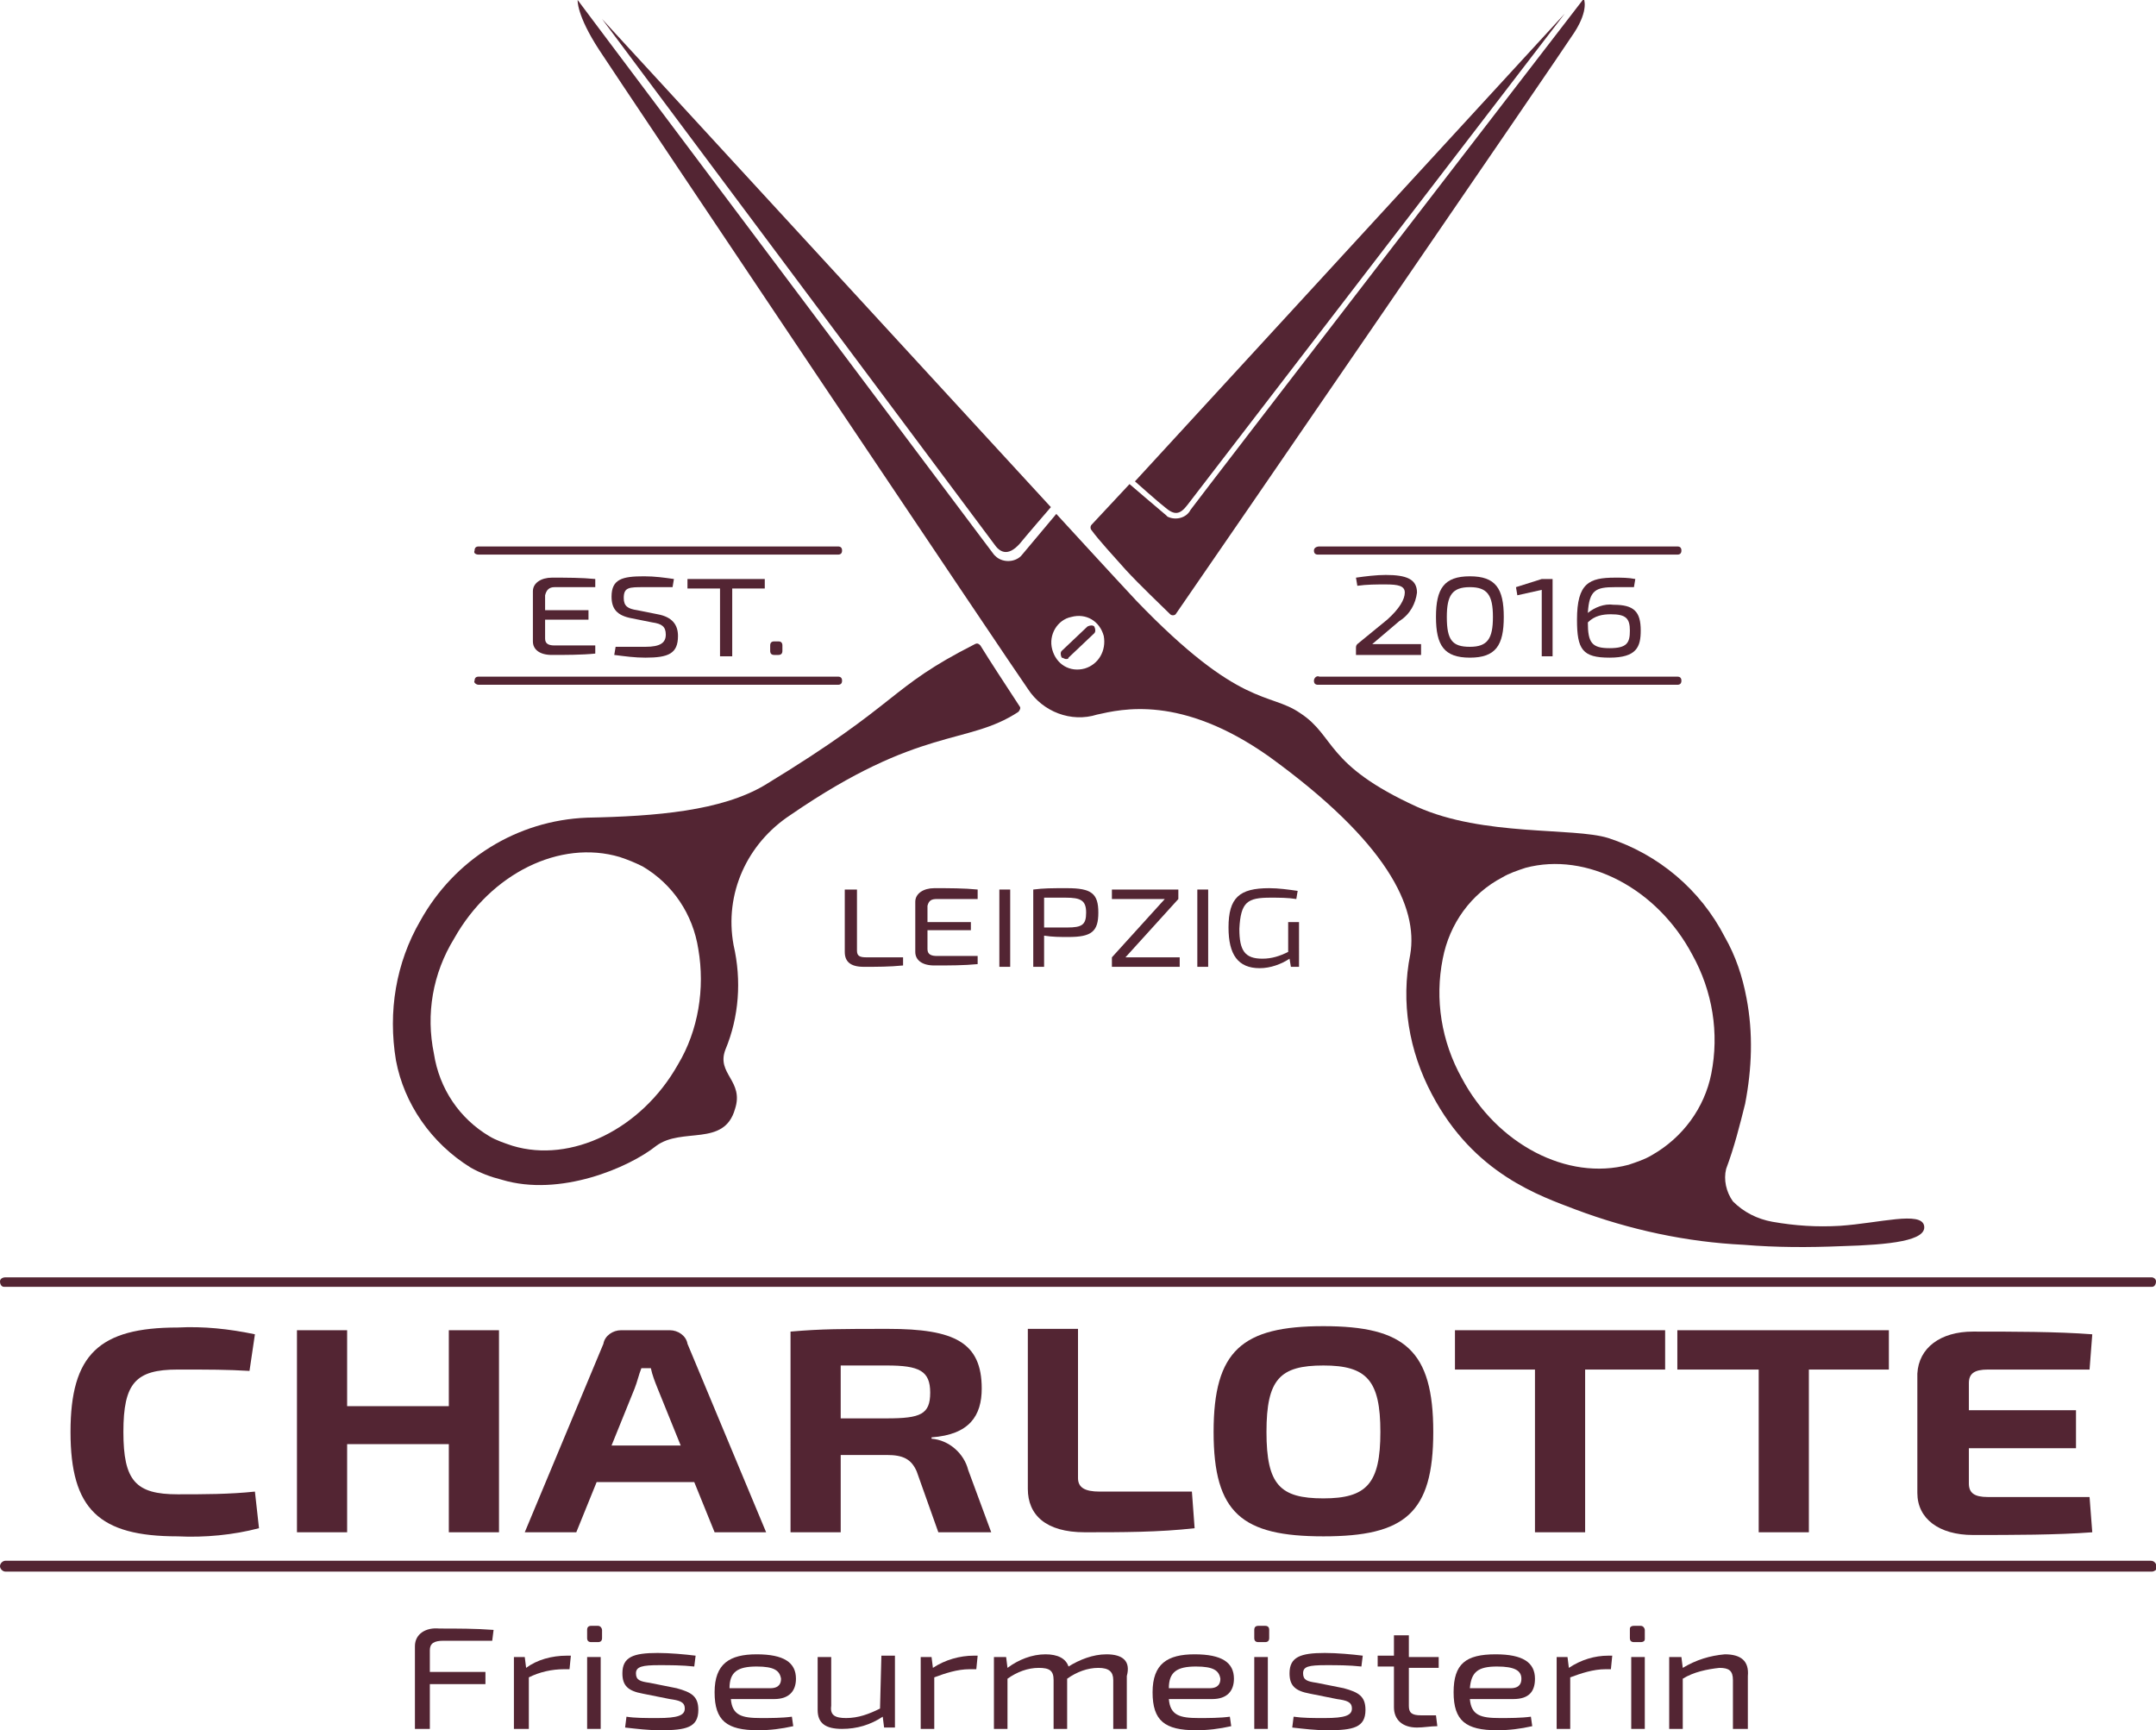 <?xml version="1.0" encoding="utf-8"?>
<!-- Generator: Adobe Illustrator 24.3.0, SVG Export Plug-In . SVG Version: 6.00 Build 0)  -->
<svg version="1.1" id="Ebene_1" xmlns="http://www.w3.org/2000/svg" xmlns:xlink="http://www.w3.org/1999/xlink" x="0px" y="0px"
	 viewBox="0 0 159 127.6" style="enable-background:new 0 0 159 127.6;" xml:space="preserve">
<style type="text/css">
	.st0{fill:#532533;}
</style>
<g id="Ebene_2_1_">
	<g id="Ebene_1-2">
		<path class="st0" d="M13.1,101c2.4,0,3.6,0,5.3,0.1l0.4-2.7c-1.9-0.4-3.8-0.6-5.7-0.5c-5.8,0-7.9,2-7.9,7.7s2.1,7.7,7.9,7.7
			c2,0.1,4.1-0.1,6-0.6l-0.3-2.7c-1.9,0.2-3.8,0.2-5.7,0.2c-3.1,0-4-1-4-4.6S10,101,13.1,101z"/>
		<polygon class="st0" points="36.8,113 36.8,98.1 33.1,98.1 33.1,103.7 25.6,103.7 25.6,98.1 21.9,98.1 21.9,113 25.6,113 
			25.6,106.5 33.1,106.5 33.1,113 		"/>
		<path class="st0" d="M49.4,98.1h-3.6c-0.6,0-1.2,0.4-1.3,1L38.7,113h3.8l1.5-3.7h7.2l1.5,3.7h3.8l-5.8-13.9
			C50.6,98.5,50,98.1,49.4,98.1z M45.1,106.6l1.7-4.2c0.2-0.5,0.3-1,0.5-1.5H48c0.1,0.5,0.3,1,0.5,1.5l1.7,4.2H45.1z"/>
		<path class="st0" d="M72.4,102.4c0-3.4-2-4.4-6.9-4.4c-3.4,0-4.9,0-7.2,0.2V113h3.7v-5.7h3.4c1.2,0,1.8,0.3,2.2,1.2l1.6,4.5h3.9
			l-1.7-4.6c-0.3-1.2-1.4-2.2-2.7-2.3V106C71.5,105.8,72.4,104.4,72.4,102.4z M65.4,104.6h-3.4v-3.9h3.4c2.4,0,3.2,0.4,3.2,2
			S67.9,104.6,65.4,104.6L65.4,104.6z"/>
		<path class="st0" d="M75.8,98.1v11.7c0,1.9,1.3,3.2,4.2,3.2c2.7,0,5.5,0,8.1-0.3l-0.2-2.7h-6.8c-1.1,0-1.6-0.3-1.6-1v-11H75.8z"/>
		<path class="st0" d="M89.5,105.6c0,6,2.1,7.7,8.1,7.7s8.1-1.7,8.1-7.7s-2.1-7.8-8.1-7.8S89.5,99.6,89.5,105.6z M101.8,105.6
			c0,3.8-1,4.9-4.2,4.9s-4.2-1-4.2-4.9s1-4.9,4.2-4.9S101.8,101.8,101.8,105.6z"/>
		<polygon class="st0" points="116.9,113 116.9,101 122.8,101 122.8,98.1 107.3,98.1 107.3,101 113.2,101 113.2,113 		"/>
		<polygon class="st0" points="133.4,113 133.4,101 139.3,101 139.3,98.1 123.7,98.1 123.7,101 129.7,101 129.7,113 		"/>
		<path class="st0" d="M146.6,101h7.5l0.2-2.6c-2.6-0.2-5.9-0.2-8.8-0.2c-2.4,0-4,1.2-4.1,3.1v8.8c0,1.9,1.6,3.1,4.1,3.1
			c2.9,0,6.2,0,8.8-0.2l-0.2-2.6h-7.5c-1,0-1.4-0.3-1.4-1v-2.6h7.9V104h-7.9v-2C145.2,101.3,145.6,101,146.6,101z"/>
		<path class="st0" d="M40.9,43.3h3v-0.6c-1-0.1-2.1-0.1-3.2-0.1c-0.8,0-1.4,0.4-1.4,1v3.7c0,0.6,0.5,1,1.4,1c1,0,2.2,0,3.2-0.1
			v-0.6h-3c-0.4,0-0.7-0.1-0.7-0.5v-1.4h3.2V45h-3.2v-1.1C40.3,43.5,40.5,43.3,40.9,43.3z"/>
		<path class="st0" d="M47.6,47.7c-0.6,0-1.1,0-2.2,0l-0.1,0.6c0.8,0.1,1.5,0.2,2.3,0.2c1.7,0,2.4-0.3,2.4-1.6
			c0-0.8-0.4-1.4-1.5-1.6L47,45c-0.7-0.1-1-0.3-1-0.9c0-0.8,0.4-0.8,1.5-0.8c0.7,0,1.5,0,2.1,0l0.1-0.6c-0.7-0.1-1.4-0.2-2.2-0.2
			c-1.6,0-2.4,0.2-2.4,1.5c0,0.9,0.4,1.4,1.5,1.6l1.5,0.3c0.7,0.1,1,0.3,1,0.9S48.7,47.7,47.6,47.7z"/>
		<polygon class="st0" points="54,48.4 54,43.4 56.4,43.4 56.4,42.7 50.7,42.7 50.7,43.4 53.1,43.4 53.1,48.4 		"/>
		<path class="st0" d="M57.1,47.3c-0.2,0-0.3,0.1-0.3,0.3v0.4c0,0.2,0.1,0.3,0.3,0.3h0.3c0.2,0,0.3-0.1,0.3-0.3v-0.4
			c0-0.2-0.1-0.3-0.3-0.3H57.1z"/>
		<path class="st0" d="M62.3,65.6v4.6c0,0.7,0.4,1.1,1.4,1.1c1,0,1.9,0,2.9-0.1v-0.6h-2.7c-0.5,0-0.7-0.1-0.7-0.5v-4.5H62.3z"/>
		<path class="st0" d="M69.1,66.3h3v-0.7c-1-0.1-2.1-0.1-3.2-0.1c-0.8,0-1.4,0.4-1.4,1v3.7c0,0.6,0.5,1,1.4,1c1.1,0,2.2,0,3.2-0.1
			v-0.6h-3c-0.4,0-0.7-0.1-0.7-0.5v-1.4h3.2V68h-3.2v-1.2C68.5,66.4,68.7,66.3,69.1,66.3z"/>
		<rect x="73.7" y="65.6" class="st0" width="0.8" height="5.7"/>
		<path class="st0" d="M78.7,65.5c-1.2,0-1.7,0-2.5,0.1v5.7H77v-2.3c0.6,0.1,1.2,0.1,1.8,0.1c1.7,0,2.2-0.4,2.2-1.8
			S80.5,65.5,78.7,65.5z M78.7,68.4h-1.7v-2.2h1.6c1.1,0,1.5,0.2,1.5,1.1S79.8,68.4,78.7,68.4L78.7,68.4z"/>
		<polygon class="st0" points="82,71.3 87,71.3 87,70.6 83,70.6 86.9,66.3 86.9,65.6 82,65.6 82,66.3 85.9,66.3 82,70.6 		"/>
		<rect x="88.3" y="65.6" class="st0" width="0.8" height="5.7"/>
		<path class="st0" d="M93.7,66.2c0.6,0,1.3,0,1.9,0.1l0.1-0.6c-0.7-0.1-1.4-0.2-2.1-0.2c-2.2,0-3,0.7-3,2.9c0,2,0.7,3,2.3,3
			c0.8,0,1.6-0.3,2.2-0.7l0.1,0.6h0.6V68h-0.8v2.2c-0.6,0.3-1.2,0.5-1.9,0.5c-1.3,0-1.7-0.6-1.7-2.2C91.5,66.5,92,66.2,93.7,66.2z"
			/>
		<path class="st0" d="M34.7,86.1c0.7,0.4,1.5,0.7,2.3,0.9c4.3,1.3,9.4-0.9,11.4-2.5c1.9-1.4,5,0.1,5.8-2.7c0.7-2.1-1.4-2.6-0.7-4.4
			c1-2.4,1.2-5.1,0.6-7.7c-0.7-3.8,1-7.5,4.2-9.6c9.6-6.6,13-5.1,16.8-7.6c0.1-0.1,0.2-0.3,0.1-0.4c-1.3-2-2.1-3.2-2.9-4.5
			c-0.1-0.1-0.2-0.2-0.4-0.1c-6.5,3.3-5.3,4.2-15.5,10.4c-3.2,1.9-8,2.3-13.1,2.4c-5.2,0.2-9.8,3.1-12.3,7.6
			c-1.8,3.1-2.4,6.7-1.8,10.3C29.8,81.4,31.8,84.3,34.7,86.1z M33.5,69.2c2.7-4.8,7.8-7.3,12.2-6c0.6,0.2,1.1,0.4,1.7,0.7
			c2.2,1.3,3.7,3.5,4.1,6.1c0.5,2.9,0,6-1.5,8.5c-2.7,4.8-7.9,7.3-12.2,6c-0.6-0.2-1.2-0.4-1.7-0.7c-2.2-1.3-3.7-3.5-4.1-6.1
			C31.4,74.8,31.9,71.8,33.5,69.2z"/>
		<path class="st0" d="M75.2,40.1c0.4-0.5,2.3-2.7,2.3-2.7l-33.1-36l28.9,38.7C73.7,40.7,74.3,41.1,75.2,40.1z"/>
		<path class="st0" d="M75.8,50.8c1.1,1.7,3.2,2.5,5.1,1.9c1.8-0.4,6.2-1.5,12.7,3.1c8.7,6.3,11,11.1,10.4,14.6
			c-0.7,3.5-0.1,7.1,1.6,10.3c3.1,5.9,8,7.5,10.6,8.5c4,1.5,8.2,2.4,12.4,2.6c2.4,0.2,4.8,0.2,7.2,0.1c3.6-0.1,6.3-0.4,6.1-1.5
			s-3.3-0.2-6.2,0c-1.7,0.1-3.3,0-5-0.3c-1.1-0.2-2.1-0.7-2.9-1.5c-0.5-0.7-0.7-1.6-0.5-2.4c0.6-1.6,1-3.2,1.4-4.8
			c0.5-2.6,0.6-5.2,0.1-7.8c-0.3-1.6-0.8-3.1-1.6-4.5c-1.8-3.5-4.9-6.1-8.6-7.3c-2.6-0.8-9.2-0.1-14.1-2.3c-6.8-3.1-6-5.2-8.6-6.9
			c-2.3-1.6-4.4-0.3-12.1-8.3c-1.5-1.6-5.9-6.4-5.9-6.4l-2.6,3.1c-0.5,0.5-1.4,0.5-1.9,0c0,0-0.1-0.1-0.1-0.1L42.6,0
			c0,0-0.1,1.1,1.6,3.7S75,49.7,75.8,50.8z M106.4,70.7c0.5-2.6,2.1-4.8,4.4-6c0.5-0.3,1.1-0.5,1.7-0.7c4.5-1.2,9.7,1.5,12.3,6.4
			c1.5,2.7,2,5.8,1.4,8.8c-0.5,2.5-2.1,4.7-4.4,6c-0.5,0.3-1.1,0.5-1.7,0.7c-4.5,1.2-9.7-1.5-12.3-6.4
			C106.3,76.8,105.8,73.7,106.4,70.7z M79,45.5c1.1-0.3,2.1,0.3,2.4,1.4c0.2,1.1-0.4,2.1-1.4,2.4c-1.1,0.3-2.1-0.3-2.4-1.4
			C77.3,46.8,78,45.7,79,45.5z"/>
		<path class="st0" d="M87.6,37.2C88,36.7,115.4,1,115.4,1L83.7,35.5c0,0,1.8,1.6,2.2,1.9C86.6,38,87,38,87.6,37.2z"/>
		<path class="st0" d="M83,42c1.1,1.2,2.7,2.7,3.3,3.3c0.1,0.1,0.3,0.1,0.4,0c0,0,0,0,0,0c2.5-3.6,28.3-41.2,29.4-42.9
			s0.7-2.5,0.7-2.5s-28.5,37-29,37.7c-0.3,0.6-1.1,0.8-1.7,0.5c0,0-0.1-0.1-0.1-0.1c-0.6-0.5-2.7-2.3-2.7-2.3l-2.8,3
			c-0.1,0.1-0.1,0.3,0,0.4C81,39.8,82.2,41.1,83,42z"/>
		<path class="st0" d="M78.6,48.6c0.1,0,0.2,0,0.2-0.1l1.9-1.8c0.1-0.1,0.1-0.3,0-0.5c0,0,0,0,0,0c-0.1-0.1-0.3-0.1-0.5,0L78.3,48
			c-0.1,0.1-0.1,0.3,0,0.5C78.4,48.5,78.5,48.6,78.6,48.6z"/>
		<path class="st0" d="M30.6,121.4v6.1h1.1v-3.3h4.1v-0.9h-4.1v-1.6c0-0.5,0.3-0.7,1-0.7h3.6l0.1-0.8c-1.3-0.1-2.7-0.1-4-0.1
			C31.4,120,30.6,120.5,30.6,121.4z"/>
		<path class="st0" d="M38.8,123l-0.1-0.8h-0.8v5.3h1.1v-3.8c0.8-0.4,1.7-0.6,2.6-0.6h0.4l0.1-1h-0.3
			C40.7,122.1,39.6,122.4,38.8,123z"/>
		<rect x="43.3" y="122.2" class="st0" width="1" height="5.3"/>
		<path class="st0" d="M44.1,119.9h-0.5c-0.2,0-0.3,0.1-0.3,0.3v0.6c0,0.2,0.1,0.3,0.3,0.3h0.5c0.2,0,0.3-0.1,0.3-0.3v-0.6
			C44.4,120.1,44.3,119.9,44.1,119.9C44.1,119.9,44.1,119.9,44.1,119.9z"/>
		<path class="st0" d="M49.9,124.5l-2-0.4c-0.7-0.1-1-0.2-1-0.7s0.5-0.6,1.7-0.6c0.8,0,1.7,0,2.6,0.1l0.1-0.8
			c-0.8-0.1-1.9-0.2-2.8-0.2c-1.8,0-2.6,0.3-2.6,1.5c0,0.9,0.4,1.3,1.5,1.5l2,0.4c0.7,0.1,1.1,0.2,1.1,0.7s-0.5,0.7-2,0.7
			c-0.9,0-1.7,0-2.3-0.1l-0.1,0.8c0.9,0.1,1.7,0.2,2.6,0.2c1.9,0,2.8-0.2,2.8-1.5C51.5,125.1,51,124.8,49.9,124.5z"/>
		<path class="st0" d="M58.7,123.8c0-1.2-0.9-1.8-2.9-1.8s-3.1,0.7-3.1,2.8s0.9,2.8,3.2,2.8c0.9,0,1.7-0.1,2.6-0.3l-0.1-0.7
			c-0.7,0.1-1.6,0.1-2.3,0.1c-1.4,0-2.1-0.2-2.2-1.4h3.2C58.2,125.3,58.7,124.7,58.7,123.8z M53.8,124.5c0-1.2,0.6-1.6,2-1.6
			c1.3,0,1.7,0.3,1.8,0.9c0,0.3-0.1,0.7-0.8,0.7L53.8,124.5z"/>
		<path class="st0" d="M64.9,126c-0.8,0.4-1.6,0.7-2.5,0.7c-0.8,0-1.2-0.2-1.1-0.9v-3.6h-1v3.9c0,1,0.6,1.4,1.8,1.4
			c1.1,0,2.1-0.3,3-0.9l0.1,0.8H66v-5.3h-1L64.9,126z"/>
		<path class="st0" d="M68.8,123l-0.1-0.8h-0.8v5.3h1v-3.8c0.8-0.3,1.7-0.6,2.6-0.6H72l0.1-1h-0.3C70.8,122.1,69.7,122.4,68.8,123z"
			/>
		<path class="st0" d="M81.6,122c-1,0-2,0.4-2.8,0.9c-0.2-0.6-0.8-0.9-1.7-0.9c-1,0-2,0.4-2.8,1l-0.1-0.8h-0.9v5.3h1v-3.7
			c0.7-0.5,1.5-0.8,2.3-0.8c0.8,0,1.1,0.2,1.1,0.9v3.6h1v-3.7c0.7-0.5,1.5-0.8,2.3-0.8c0.8,0,1.1,0.3,1.1,0.9v3.6h1v-3.9
			C83.4,122.5,82.8,122,81.6,122z"/>
		<path class="st0" d="M91,123.8c0-1.2-0.9-1.8-2.9-1.8s-3.1,0.7-3.1,2.8s0.9,2.8,3.2,2.8c0.9,0,1.7-0.1,2.6-0.3l-0.1-0.7
			c-0.7,0.1-1.6,0.1-2.3,0.1c-1.4,0-2.1-0.2-2.2-1.4h3.2C90.5,125.3,91,124.7,91,123.8z M86.2,124.5c0-1.2,0.6-1.6,2-1.6
			c1.3,0,1.7,0.3,1.8,0.9c0,0.3-0.1,0.7-0.8,0.7L86.2,124.5z"/>
		<rect x="92.5" y="122.2" class="st0" width="1" height="5.3"/>
		<path class="st0" d="M93.3,119.9h-0.5c-0.2,0-0.3,0.1-0.3,0.3v0.6c0,0.2,0.1,0.3,0.3,0.3h0.5c0.2,0,0.3-0.1,0.3-0.3v-0.6
			C93.6,120,93.5,119.9,93.3,119.9z"/>
		<path class="st0" d="M99.1,124.5l-2-0.4c-0.7-0.1-1-0.2-1-0.7s0.4-0.6,1.7-0.6c0.8,0,1.7,0,2.6,0.1l0.1-0.8
			c-0.8-0.1-1.9-0.2-2.8-0.2c-1.8,0-2.6,0.3-2.6,1.5c0,0.9,0.4,1.3,1.5,1.5l2,0.4c0.7,0.1,1.1,0.2,1.1,0.7s-0.5,0.7-2,0.7
			c-0.9,0-1.6,0-2.3-0.1l-0.1,0.8c0.9,0.1,1.7,0.2,2.6,0.2c1.9,0,2.8-0.2,2.8-1.5C100.7,125.1,100.2,124.8,99.1,124.5z"/>
		<path class="st0" d="M103.9,120.6h-1.1v1.5h-1.2v0.8h1.2v3c0,0.9,0.6,1.5,1.7,1.5c0.5,0,1-0.1,1.5-0.1l-0.1-0.8h-1.1
			c-0.7,0-0.9-0.2-0.9-0.7V123h2.2v-0.8h-2.2V120.6z"/>
		<path class="st0" d="M113.2,123.8c0-1.2-0.9-1.8-2.9-1.8c-2.2,0-3.1,0.7-3.1,2.8s0.9,2.8,3.2,2.8c0.9,0,1.7-0.1,2.6-0.3l-0.1-0.7
			c-0.7,0.1-1.6,0.1-2.3,0.1c-1.4,0-2.1-0.2-2.2-1.4h3.2C112.8,125.3,113.2,124.7,113.2,123.8z M108.4,124.5c0.1-1.2,0.6-1.6,2-1.6
			c1.3,0,1.8,0.3,1.8,0.9c0,0.3-0.1,0.7-0.8,0.7L108.4,124.5z"/>
		<path class="st0" d="M115.7,123l-0.1-0.8h-0.8v5.3h1v-3.8c0.8-0.3,1.7-0.6,2.6-0.6h0.4l0.1-1h-0.3
			C117.6,122.1,116.6,122.4,115.7,123z"/>
		<path class="st0" d="M121,119.9h-0.5c-0.2,0-0.3,0.1-0.3,0.2c0,0,0,0,0,0.1v0.6c0,0.2,0.1,0.3,0.3,0.3h0.5c0.2,0,0.3-0.1,0.3-0.2
			c0,0,0,0,0-0.1v-0.6C121.3,120.1,121.2,119.9,121,119.9C121,119.9,121,119.9,121,119.9z"/>
		<rect x="120.3" y="122.2" class="st0" width="1" height="5.3"/>
		<path class="st0" d="M127.2,122c-1.1,0.1-2.1,0.4-3.1,1l-0.1-0.8h-0.9v5.3h1v-3.7c0.8-0.5,1.8-0.7,2.7-0.8c0.7,0,1,0.2,1,0.9v3.6
			h1.1v-3.9C129,122.5,128.4,122,127.2,122z"/>
		<path class="st0" d="M102.3,45.7l-2.2,1.8c-0.1,0.1-0.1,0.2-0.1,0.3v0.5h4.8v-0.8h-2.6c-0.3,0-0.7,0-1,0l2-1.7
			c0.8-0.5,1.2-1.3,1.3-2.1c0-1-0.8-1.3-2.3-1.3c-0.7,0-1.5,0.1-2.2,0.2l0.1,0.6c0.7-0.1,1.4-0.1,2.1-0.1c0.9,0,1.4,0.1,1.4,0.6
			S103.2,44.9,102.3,45.7z"/>
		<path class="st0" d="M110.9,45.5c0-2.1-0.6-3-2.5-3s-2.5,0.9-2.5,3s0.6,3,2.5,3S110.9,47.6,110.9,45.5z M106.7,45.5
			c0-1.6,0.4-2.2,1.7-2.2s1.7,0.6,1.7,2.2s-0.4,2.2-1.7,2.2S106.7,47.2,106.7,45.5z"/>
		<path class="st0" d="M113.7,48.4h0.8v-5.7h-0.8l-1.9,0.6l0.1,0.6l1.8-0.4c0,0.2,0,0.3,0,0.5L113.7,48.4z"/>
		<path class="st0" d="M119.1,43.3c0.6,0,0.9,0,1.4,0l0.1-0.6c-0.5-0.1-1-0.1-1.5-0.1c-1.9,0-2.8,0.4-2.8,3.1c0,2.2,0.4,2.8,2.4,2.8
			s2.3-0.8,2.3-2c0-1.4-0.5-1.9-2-1.9c-0.7-0.1-1.4,0.2-1.9,0.6C117.2,43.5,117.7,43.3,119.1,43.3z M118.8,45.3
			c1.1,0,1.4,0.3,1.4,1.2s-0.2,1.3-1.5,1.3s-1.6-0.4-1.6-1.9C117.6,45.4,118.2,45.3,118.8,45.3L118.8,45.3z"/>
		<path class="st0" d="M0.4,94.9h158.3c0.2,0,0.3-0.2,0.3-0.4c0-0.2-0.2-0.3-0.3-0.3H0.4c-0.2,0-0.4,0.1-0.4,0.3s0.1,0.4,0.3,0.4
			C0.3,94.9,0.3,94.9,0.4,94.9z"/>
		<path class="st0" d="M35.3,50.5h26.5c0.2,0,0.3-0.1,0.3-0.3v0c0-0.2-0.1-0.3-0.3-0.3c0,0,0,0,0,0H35.3c-0.2,0-0.3,0.1-0.3,0.3
			c0,0,0,0,0,0C34.9,50.3,35.1,50.5,35.3,50.5L35.3,50.5z"/>
		<path class="st0" d="M35.3,40.9h26.5c0.2,0,0.3-0.1,0.3-0.3c0,0,0,0,0,0c0-0.2-0.1-0.3-0.3-0.3h0H35.3c-0.2,0-0.3,0.1-0.3,0.3v0
			C34.9,40.8,35.1,40.9,35.3,40.9C35.3,40.9,35.3,40.9,35.3,40.9z"/>
		<path class="st0" d="M96.9,50.2c0,0.2,0.1,0.3,0.3,0.3l0,0h26.5c0.2,0,0.3-0.1,0.3-0.3v0c0-0.2-0.1-0.3-0.3-0.3c0,0,0,0,0,0H97.3
			C97.1,49.8,96.9,50,96.9,50.2C96.9,50.2,96.9,50.2,96.9,50.2z"/>
		<path class="st0" d="M96.9,40.6c0,0.2,0.1,0.3,0.3,0.3c0,0,0,0,0,0h26.5c0.2,0,0.3-0.1,0.3-0.3c0,0,0,0,0,0c0-0.2-0.1-0.3-0.3-0.3
			l0,0H97.3C97.1,40.3,96.9,40.4,96.9,40.6L96.9,40.6z"/>
		<path class="st0" d="M158.6,115.1H0.4c-0.2,0-0.4,0.2-0.4,0.4c0,0.2,0.2,0.4,0.4,0.4c0,0,0,0,0,0h158.3c0.2,0,0.4-0.2,0.4-0.3
			c0,0,0,0,0,0C159,115.3,158.9,115.1,158.6,115.1C158.7,115.1,158.7,115.1,158.6,115.1z"/>
	</g>
</g>
</svg>

